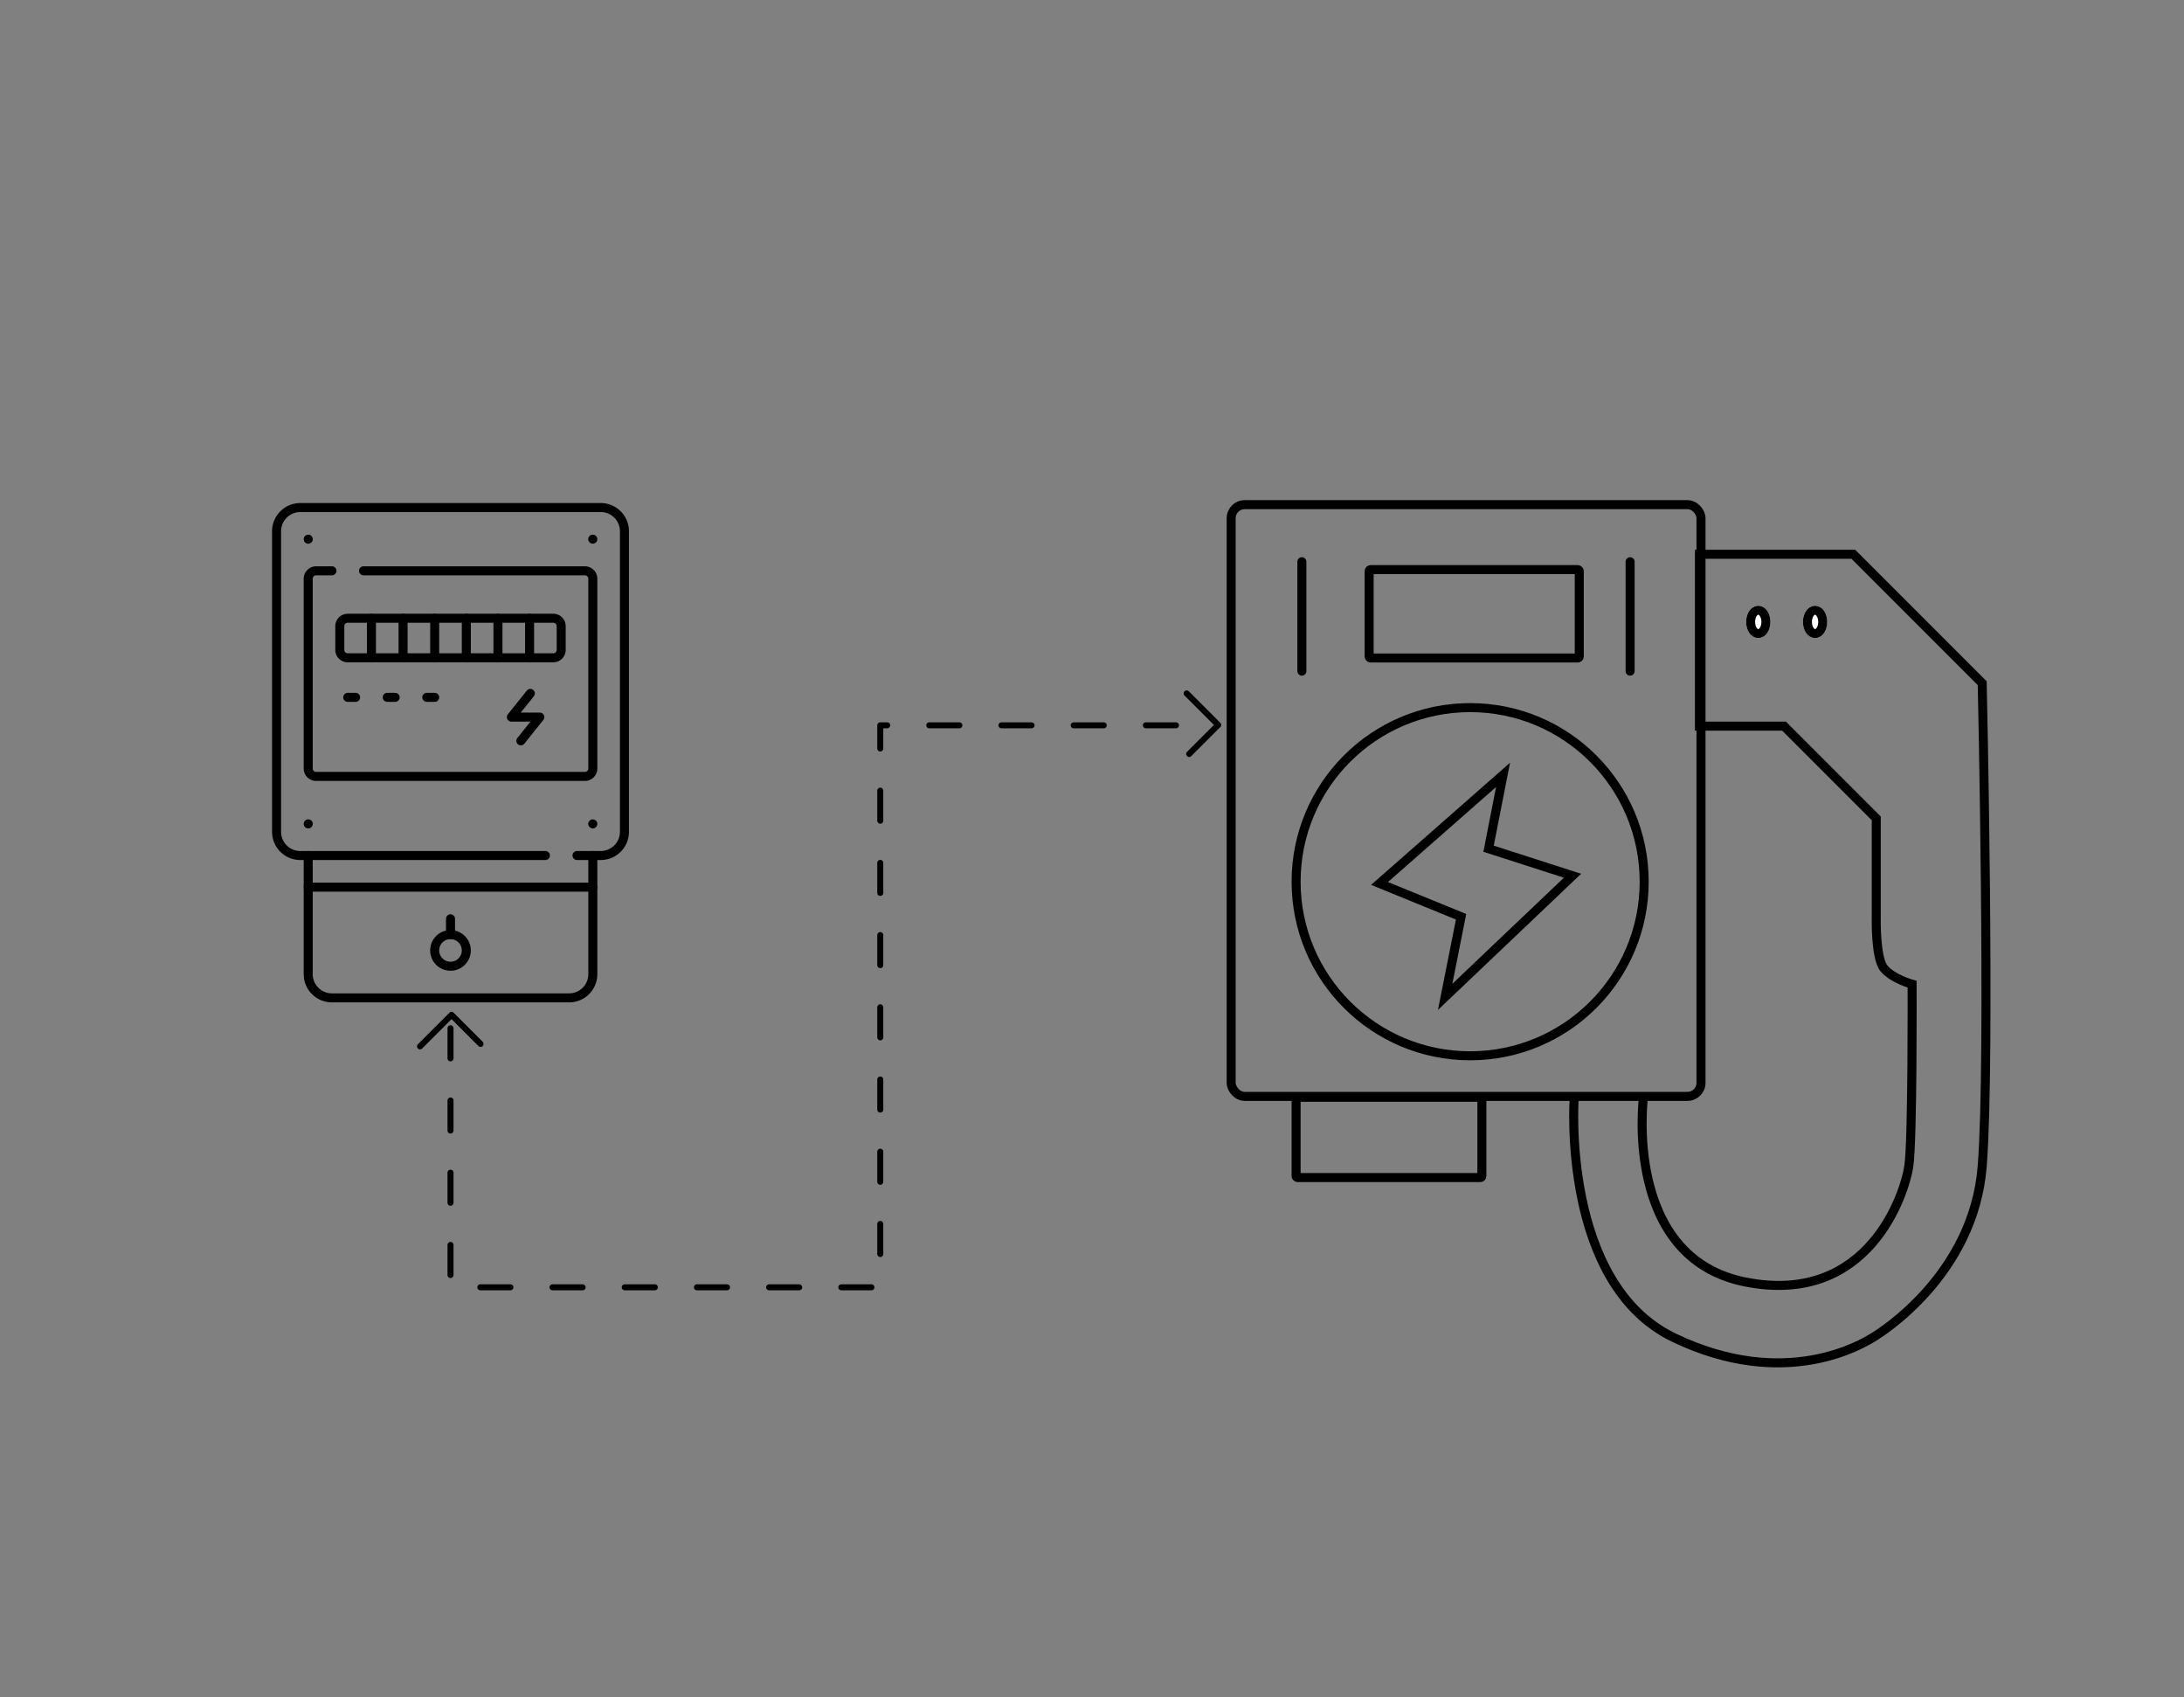 <svg xmlns="http://www.w3.org/2000/svg" xmlns:xlink="http://www.w3.org/1999/xlink" width="363" height="282" viewBox="0 0 363 282">
  <rect x="0" y="0" width="363" height="282" fill="#808080" stroke="none"/>
  <defs>
    <clipPath id="clip-path">
      <path id="path6831" d="M0-682.665H83.933v83.933H0Z" transform="translate(0 682.665)"/>
    </clipPath>
  </defs>
  <g id="Group_196" data-name="Group 196" transform="translate(-3337 -2363)">
    <rect id="Rectangle_93" data-name="Rectangle 93" width="363" height="282" transform="translate(3337 2363)" fill="rgba(255,255,255,0)"/>
    <g id="g6825" transform="translate(3393.912 3138.77)">
      <g id="g6827" transform="translate(-24 -692.665)">
        <g id="g6829" clip-path="url(#clip-path)">
          <g id="g6835" transform="translate(13.056 1.23)">
            <path id="path6837" d="M-318.72-412.457h-40.738A3.942,3.942,0,0,1-363.4-416.4v-49.936a3.942,3.942,0,0,1,3.942-3.942h49.936a3.942,3.942,0,0,1,3.942,3.942V-416.4a3.942,3.942,0,0,1-3.942,3.942h-3.942" transform="translate(363.4 470.278)" fill="none" stroke="#000" stroke-linecap="round" stroke-linejoin="round" stroke-miterlimit="10" stroke-width="1.5"/>
          </g>
          <g id="g6839" transform="translate(18.313 59.05)">
            <path id="path6841" d="M-337.466,0V19.712a3.942,3.942,0,0,1-3.942,3.942h-39.423a3.942,3.942,0,0,1-3.942-3.942V0" transform="translate(384.774)" fill="none" stroke="#000" stroke-linecap="round" stroke-linejoin="round" stroke-miterlimit="10" stroke-width="1.5"/>
          </g>
          <g id="g6843" transform="translate(18.313 6.486)">
            <path id="path6845" d="M0,0H.013" fill="none" stroke="#000" stroke-linecap="round" stroke-linejoin="round" stroke-miterlimit="10" stroke-width="1.5"/>
          </g>
          <g id="g6847" transform="translate(65.607 6.486)">
            <path id="path6849" d="M0,0H.013" fill="none" stroke="#000" stroke-linecap="round" stroke-linejoin="round" stroke-miterlimit="10" stroke-width="1.5"/>
          </g>
          <g id="g6851" transform="translate(65.607 53.794)">
            <path id="path6853" d="M0,0H.013" fill="none" stroke="#000" stroke-linecap="round" stroke-linejoin="round" stroke-miterlimit="10" stroke-width="1.5"/>
          </g>
          <g id="g6855" transform="translate(18.313 53.794)">
            <path id="path6857" d="M0,0H.013" fill="none" stroke="#000" stroke-linecap="round" stroke-linejoin="round" stroke-miterlimit="10" stroke-width="1.5"/>
          </g>
          <g id="g6859" transform="translate(18.313 11.742)">
            <path id="path6861" d="M-65.62,0h36.795a1.314,1.314,0,0,1,1.314,1.314V32.853a1.314,1.314,0,0,1-1.314,1.314H-73.5a1.314,1.314,0,0,1-1.314-1.314V1.314A1.314,1.314,0,0,1-73.5,0h2.628" transform="translate(74.818)" fill="none" stroke="#000" stroke-linecap="round" stroke-linejoin="round" stroke-miterlimit="10" stroke-width="1.5"/>
          </g>
          <g id="g6863" transform="translate(23.569 19.627)">
            <path id="path6865" d="M-253.1-46.871h-34.167a1.314,1.314,0,0,1-1.314-1.314v-3.942a1.314,1.314,0,0,1,1.314-1.314H-253.1a1.314,1.314,0,0,1,1.314,1.314v3.942A1.314,1.314,0,0,1-253.1-46.871Z" transform="translate(288.579 53.441)" fill="none" stroke="#000" stroke-linecap="round" stroke-linejoin="round" stroke-miterlimit="10" stroke-width="1.5"/>
          </g>
          <g id="g6867" transform="translate(39.339 19.627)">
            <path id="path6869" d="M0,0V6.571" fill="none" stroke="#000" stroke-linecap="round" stroke-linejoin="round" stroke-miterlimit="10" stroke-width="1.5"/>
          </g>
          <g id="g6871" transform="translate(34.082 19.627)">
            <path id="path6873" d="M0,0V6.571" fill="none" stroke="#000" stroke-linecap="round" stroke-linejoin="round" stroke-miterlimit="10" stroke-width="1.5"/>
          </g>
          <g id="g6875" transform="translate(28.826 19.627)">
            <path id="path6877" d="M0,0V6.571" fill="none" stroke="#000" stroke-linecap="round" stroke-linejoin="round" stroke-miterlimit="10" stroke-width="1.5"/>
          </g>
          <g id="g6879" transform="translate(55.108 19.627)">
            <path id="path6881" d="M0,0V6.571" fill="none" stroke="#000" stroke-linecap="round" stroke-linejoin="round" stroke-miterlimit="10" stroke-width="1.5"/>
          </g>
          <g id="g6883" transform="translate(49.851 19.627)">
            <path id="path6885" d="M0,0V6.571" fill="none" stroke="#000" stroke-linecap="round" stroke-linejoin="round" stroke-miterlimit="10" stroke-width="1.5"/>
          </g>
          <g id="g6887" transform="translate(44.595 19.627)">
            <path id="path6889" d="M0,0V6.571" fill="none" stroke="#000" stroke-linecap="round" stroke-linejoin="round" stroke-miterlimit="10" stroke-width="1.5"/>
          </g>
          <g id="g6891" transform="translate(24.883 32.768)">
            <path id="path6893" d="M0,0H1.314" fill="none" stroke="#000" stroke-linecap="round" stroke-linejoin="round" stroke-miterlimit="10" stroke-width="1.5"/>
          </g>
          <g id="g6895" transform="translate(31.454 32.768)">
            <path id="path6897" d="M0,0H1.314" fill="none" stroke="#000" stroke-linecap="round" stroke-linejoin="round" stroke-miterlimit="10" stroke-width="1.5"/>
          </g>
          <g id="g6899" transform="translate(38.024 32.768)">
            <path id="path6901" d="M0,0H1.314" fill="none" stroke="#000" stroke-linecap="round" stroke-linejoin="round" stroke-miterlimit="10" stroke-width="1.5"/>
          </g>
          <g id="g6903" transform="translate(18.313 64.307)">
            <path id="path6905" d="M0,0H47.308" fill="none" stroke="#000" stroke-linecap="round" stroke-linejoin="round" stroke-miterlimit="10" stroke-width="1.5"/>
          </g>
          <g id="g6907" transform="translate(39.339 72.191)">
            <path id="path6909" d="M-37.5-18.748a2.628,2.628,0,0,1-2.628,2.628,2.628,2.628,0,0,1-2.628-2.628,2.628,2.628,0,0,1,2.628-2.628A2.628,2.628,0,0,1-37.5-18.748Z" transform="translate(42.752 21.376)" fill="none" stroke="#000" stroke-linecap="round" stroke-linejoin="round" stroke-miterlimit="10" stroke-width="1.5"/>
          </g>
          <g id="g6911" transform="translate(41.967 69.563)">
            <path id="path6913" d="M0,0V2.628" fill="none" stroke="#000" stroke-linecap="round" stroke-linejoin="round" stroke-miterlimit="10" stroke-width="1.5"/>
          </g>
          <g id="g6915" transform="translate(52.085 32.111)">
            <path id="path6917" d="M-22.5,0l-3.154,3.942h4.731l-3.154,3.942" transform="translate(25.652)" fill="none" stroke="#000" stroke-linecap="round" stroke-linejoin="round" stroke-miterlimit="10" stroke-width="1.5"/>
          </g>
        </g>
      </g>
    </g>
    <g id="Group_173" data-name="Group 173" transform="translate(1613.882 323.105)">
      <g id="Rectangle_47" data-name="Rectangle 47" transform="translate(1927 2123)" fill="none" stroke="#000" stroke-width="1.5">
        <rect width="79.589" height="99.823" rx="3" stroke="none"/>
        <rect x="0.75" y="0.75" width="78.089" height="98.323" rx="2.25" fill="none"/>
      </g>
      <g id="Rectangle_48" data-name="Rectangle 48" transform="translate(1949.932 2133.792)" fill="none" stroke="#000" stroke-width="1.5">
        <rect width="36.422" height="16.188" rx="1" stroke="none"/>
        <rect x="0.75" y="0.75" width="34.922" height="14.688" rx="0.25" fill="none"/>
      </g>
      <line id="Line_33" data-name="Line 33" y2="18.185" transform="translate(1939.502 2133.229)" fill="none" stroke="#000" stroke-linecap="round" stroke-width="1.5"/>
      <line id="Line_34" data-name="Line 34" y2="18.185" transform="translate(1994.057 2133.229)" fill="none" stroke="#000" stroke-linecap="round" stroke-width="1.5"/>
      <g id="Ellipse_20" data-name="Ellipse 20" transform="translate(1937.792 2156.724)" fill="none" stroke="#000" stroke-width="1.5">
        <circle cx="29.677" cy="29.677" r="29.677" stroke="none"/>
        <circle cx="29.677" cy="29.677" r="28.927" fill="none"/>
      </g>
      <path id="Path_197" data-name="Path 197" d="M778.707,319.083l-20.528,18.043,13.552,5.533-2.646,13.311,21.17-20.127L776.3,331.352Z" transform="translate(1194.231 1849.567)" fill="none" stroke="#000" stroke-linecap="round" stroke-width="1.5"/>
      <g id="Rectangle_49" data-name="Rectangle 49" transform="translate(1937.792 2221.475)" fill="none" stroke="#000" stroke-width="1.5">
        <rect width="32.375" height="14.839" rx="1" stroke="none"/>
        <rect x="0.75" y="0.75" width="30.875" height="13.339" rx="0.25" fill="none"/>
      </g>
      <path id="Path_198" data-name="Path 198" d="M772.446,393.589s-2.108,30.541,16.567,39.526,31.559.893,33.067,0,16.786-10.519,18.195-28.489,0-80.248,0-80.248l-21.421-21.421h-25.58v28.558h14.059l15.331,15.331v16.38s-.172,6.8,1.288,8.55,4.672,2.628,4.672,2.628.1,25.78-.546,30.222-6.576,23.277-27.1,19.267-17-30.793-17-30.793" transform="translate(1212.305 1829.037)" fill="none" stroke="#000" stroke-width="1.5"/>
      <g id="Ellipse_21" data-name="Ellipse 21" transform="translate(2013.334 2140.537)" fill="#fff" stroke="#000" stroke-width="1.5">
        <ellipse cx="2.023" cy="2.698" rx="2.023" ry="2.698" stroke="none"/>
        <ellipse cx="2.023" cy="2.698" rx="1.273" ry="1.948" fill="none"/>
      </g>
      <g id="Ellipse_22" data-name="Ellipse 22" transform="translate(2022.777 2140.537)" fill="#fff" stroke="#000" stroke-width="1.5">
        <ellipse cx="2.023" cy="2.698" rx="2.023" ry="2.698" stroke="none"/>
        <ellipse cx="2.023" cy="2.698" rx="1.273" ry="1.948" fill="none"/>
      </g>
    </g>
    <g id="Group_174" data-name="Group 174" transform="translate(1676.531 408.889)">
      <path id="Path_199" data-name="Path 199" d="M555.348,301.157V344.2h71.429V250.819h54.6" transform="translate(1180 1823.812)" fill="none" stroke="#000" stroke-linecap="round" stroke-linejoin="round" stroke-width="1" stroke-dasharray="5 7"/>
      <path id="Path_200" data-name="Path 200" d="M550.28,302.98l5.237-5.237,4.824,4.824" transform="translate(1180 1825)" fill="none" stroke="#000" stroke-linecap="round" stroke-linejoin="round" stroke-width="1"/>
      <path id="Path_201" data-name="Path 201" d="M550.28,302.98l5.237-5.237,4.824,4.824" transform="translate(2160.683 1519.051) rotate(90)" fill="none" stroke="#000" stroke-linecap="round" stroke-linejoin="round" stroke-width="1"/>
    </g>
  </g>
</svg>
